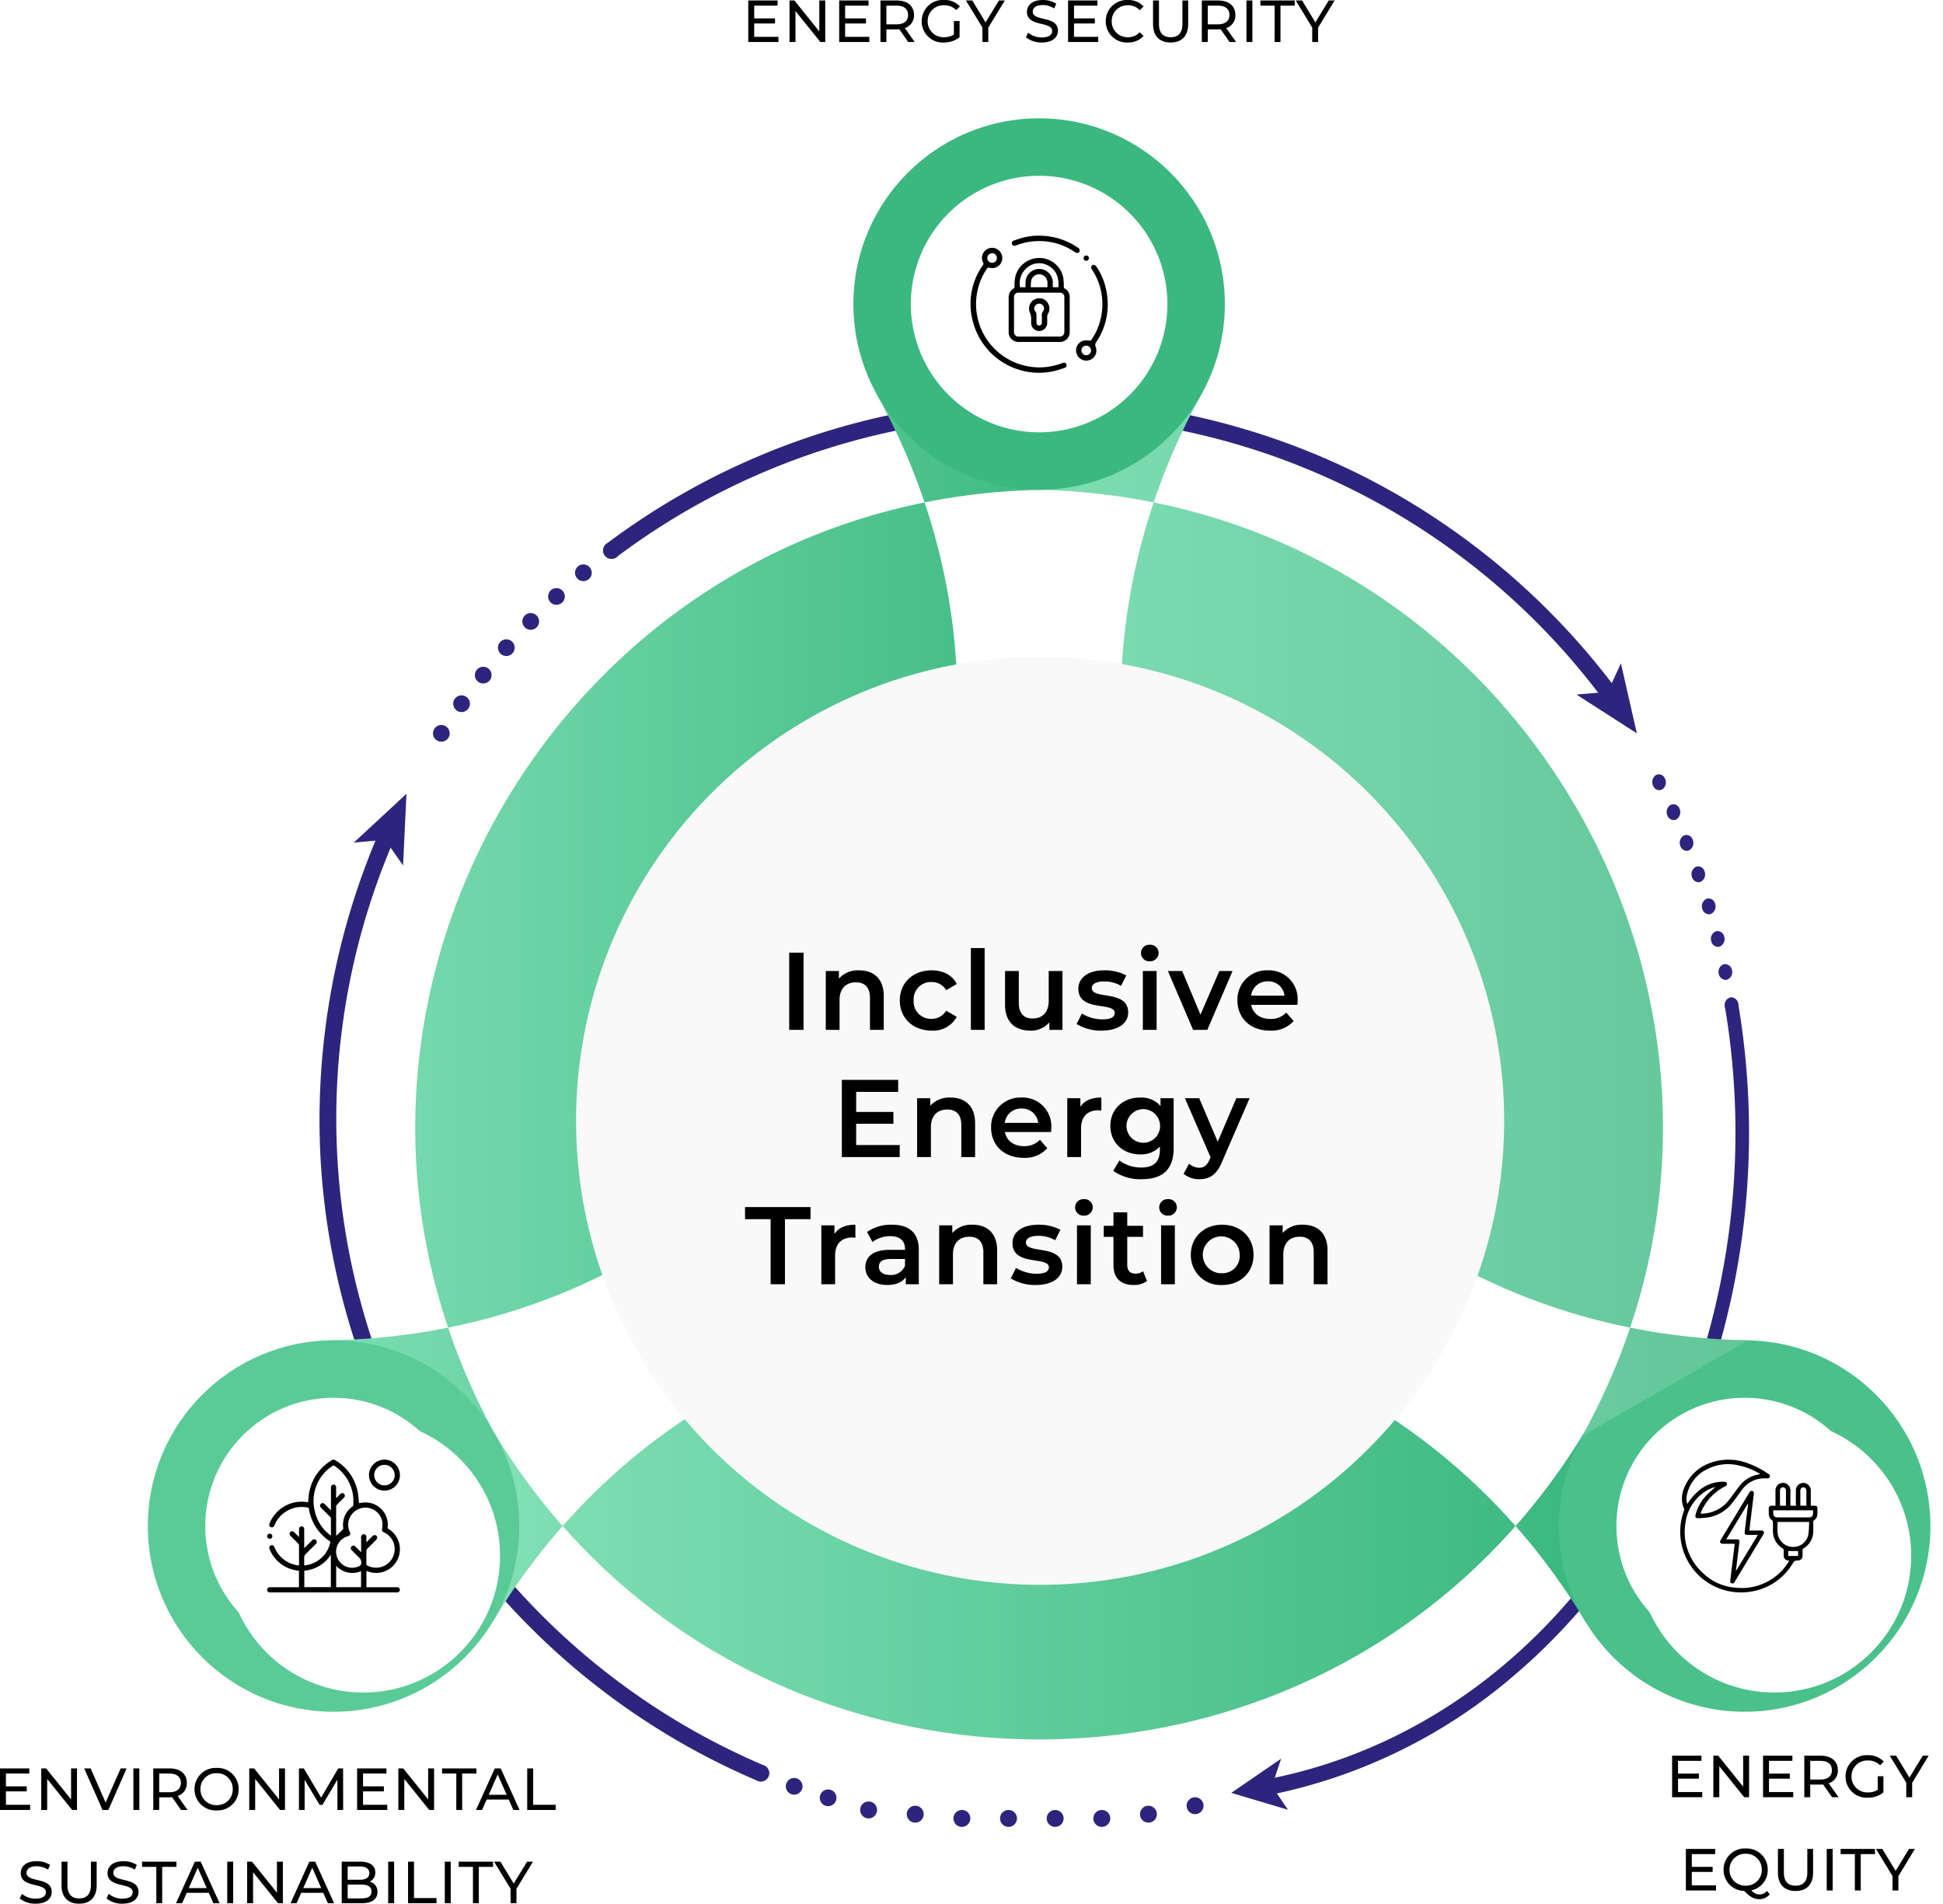 <svg xmlns="http://www.w3.org/2000/svg" xmlns:xlink="http://www.w3.org/1999/xlink" width="458.262" height="449.024" viewBox="0 0 458.262 449.024">
  <defs>
    <linearGradient id="linear-gradient" y1="0.5" x2="1" y2="0.5" gradientUnits="objectBoundingBox">
      <stop offset="0" stop-color="#81e0b5"/>
      <stop offset="1" stop-color="#3bb87f"/>
    </linearGradient>
    <linearGradient id="linear-gradient-3" y1="0.5" x2="1" y2="0.5" gradientUnits="objectBoundingBox">
      <stop offset="0" stop-color="#81e0b5"/>
      <stop offset="1" stop-color="#5fc496"/>
    </linearGradient>
    <linearGradient id="linear-gradient-4" x1="0.955" y1="2.334" x2="0.165" y2="1.355" gradientUnits="objectBoundingBox">
      <stop offset="0" stop-color="#f9f9f9"/>
      <stop offset="1" stop-color="#fff"/>
    </linearGradient>
    <filter id="Ellipse_60" x="45.896" y="327.176" width="79.546" height="79.546" filterUnits="userSpaceOnUse">
      <feOffset dx="7" dy="7" input="SourceAlpha"/>
      <feGaussianBlur stdDeviation="2.5" result="blur"/>
      <feFlood flood-opacity="0.169"/>
      <feComposite operator="in" in2="blur"/>
      <feComposite in="SourceGraphic"/>
    </filter>
    <filter id="Ellipse_62" x="378.716" y="327.176" width="79.546" height="79.546" filterUnits="userSpaceOnUse">
      <feOffset dx="7" dy="7" input="SourceAlpha"/>
      <feGaussianBlur stdDeviation="2.5" result="blur-2"/>
      <feFlood flood-opacity="0.169"/>
      <feComposite operator="in" in2="blur-2"/>
      <feComposite in="SourceGraphic"/>
    </filter>
  </defs>
  <g id="Group_3784" data-name="Group 3784" transform="translate(-78.138 -661.088)">
    <g id="Group_2611" data-name="Group 2611" transform="translate(-70.262 620.773)">
      <g id="ARROW" transform="translate(223.752 134.484)">
        <g id="Group_2583" data-name="Group 2583" transform="translate(0 93.057)">
          <g id="Group_2579" data-name="Group 2579">
            <g id="Group_2576" data-name="Group 2576" transform="translate(0 8.094)">
              <path id="Path_5944" data-name="Path 5944" d="M379.843,675.542a1.959,1.959,0,0,1-.769-.157A169.856,169.856,0,0,1,275.959,527.671a171.226,171.226,0,0,1,13.76-75.824,1.97,1.97,0,0,1,3.617,1.561,165.784,165.784,0,0,0,87.277,218.35,1.97,1.97,0,0,1-.77,3.784Z" transform="translate(-275.758 -450.658)" fill="#2d257d"/>
            </g>
            <g id="Group_2578" data-name="Group 2578" transform="translate(8.096)">
              <g id="Group_2577" data-name="Group 2577">
                <path id="Path_5945" data-name="Path 5945" d="M306.67,432.167l-12.418,11.518,7.378-.673,4.24,6.074Z" transform="translate(-294.252 -432.167)" fill="#2d257d"/>
              </g>
            </g>
          </g>
          <g id="Group_2582" data-name="Group 2582" transform="translate(102.115 229.039)">
            <g id="Group_2580" data-name="Group 2580">
              <path id="Path_5946" data-name="Path 5946" d="M511,959.323a2.3,2.3,0,0,1-.385-.035,2.147,2.147,0,0,1-.368-.114,2.114,2.114,0,0,1-.341-.179,2.634,2.634,0,0,1-.3-.246,1.983,1.983,0,0,1-.578-1.392,1.887,1.887,0,0,1,.039-.385,2.006,2.006,0,0,1,.293-.709,1.807,1.807,0,0,1,.245-.3,2,2,0,0,1,1.777-.538,2.139,2.139,0,0,1,.368.113,1.949,1.949,0,0,1,.341.18,1.939,1.939,0,0,1,.543.547,1.932,1.932,0,0,1,.184.337,2.109,2.109,0,0,1,.149.757,1.983,1.983,0,0,1-.578,1.392,2.036,2.036,0,0,1-.3.246,1.943,1.943,0,0,1-.341.179,2.146,2.146,0,0,1-.368.114A2.3,2.3,0,0,1,511,959.323Z" transform="translate(-509.03 -955.387)" fill="#2d257d"/>
            </g>
            <g id="Group_2581" data-name="Group 2581" transform="translate(7.867 3.106)">
              <path id="Path_5947" data-name="Path 5947" d="M543.215,968.976h0m-6.816.066h0a1.97,1.97,0,0,1-1.3-2.465h0a1.972,1.972,0,0,1,2.465-1.3h0a1.969,1.969,0,0,1,1.3,2.464h0a1.968,1.968,0,0,1-1.878,1.388h0A2.119,2.119,0,0,1,536.4,969.043Zm-8.1-2.74a1.966,1.966,0,0,1-1.173-2.526h0a1.964,1.964,0,0,1,2.526-1.173h0a1.968,1.968,0,0,1,1.173,2.526h0a1.972,1.972,0,0,1-1.852,1.291h0A1.93,1.93,0,0,1,528.3,966.3Z" transform="translate(-527.002 -962.481)" fill="#2d257d"/>
            </g>
          </g>
        </g>
        <g id="Group_2592" data-name="Group 2592" transform="translate(215.037 88.463)">
          <g id="Group_2587" data-name="Group 2587" transform="translate(0 52.643)">
            <g id="Group_2584" data-name="Group 2584" transform="translate(7.338)">
              <path id="Path_5948" data-name="Path 5948" d="M785.461,730.018a1.714,1.714,0,0,1-1.68-1.562,1.83,1.83,0,0,1,1.281-2.155c42.334-8.292,77.477-38.71,96.417-83.454a178.757,178.757,0,0,0,11.375-98.726,1.835,1.835,0,0,1,1.27-2.164A1.677,1.677,0,0,1,896,543.484a183.014,183.014,0,0,1-11.645,101.075c-9.764,23.066-23.667,42.368-41.322,57.368A126.753,126.753,0,0,1,785.647,730,1.434,1.434,0,0,1,785.461,730.018Z" transform="translate(-783.754 -541.931)" fill="#2d257d"/>
            </g>
            <g id="Group_2586" data-name="Group 2586" transform="translate(0 179.537)">
              <g id="Group_2585" data-name="Group 2585">
                <path id="Path_5949" data-name="Path 5949" d="M766.992,960.143l13.393,3.985-3.795-5.545,2.178-6.515Z" transform="translate(-766.992 -952.067)" fill="#2d257d"/>
              </g>
            </g>
          </g>
          <g id="Group_2591" data-name="Group 2591" transform="translate(99.31)">
            <g id="Group_2588" data-name="Group 2588" transform="translate(17.099 52.644)">
              <path id="Path_5950" data-name="Path 5950" d="M1034.625,545.673a1.5,1.5,0,0,1-1.16-.483,2.046,2.046,0,0,1-.545-1.294,2.19,2.19,0,0,1,.011-.367,2.433,2.433,0,0,1,.072-.354,1.821,1.821,0,0,1,.309-.627,1.467,1.467,0,0,1,1.411-.594,1.3,1.3,0,0,1,.3.091,1.392,1.392,0,0,1,.287.155,1.757,1.757,0,0,1,.258.218,2.534,2.534,0,0,1,.215.271,2.147,2.147,0,0,1,.165.316,2.44,2.44,0,0,1,.112.344,2.582,2.582,0,0,1,.049.364,2.045,2.045,0,0,1-.392,1.348A1.489,1.489,0,0,1,1034.625,545.673Z" transform="translate(-1032.917 -541.933)" fill="#2d257d"/>
            </g>
            <g id="Group_2589" data-name="Group 2589" transform="translate(3.389 7.063)">
              <path id="Path_5951" data-name="Path 5951" d="M1013.888,477.786a1.865,1.865,0,0,1,1.174-2.236h0a1.642,1.642,0,0,1,1.937,1.414h0a1.864,1.864,0,0,1-1.174,2.236h0a1.269,1.269,0,0,1-.275.045h0A1.7,1.7,0,0,1,1013.888,477.786Zm-1.78-7.7h0a1.9,1.9,0,0,1,1.078-2.305h0a1.612,1.612,0,0,1,1.99,1.3h0a1.9,1.9,0,0,1-1.074,2.3h0a1.332,1.332,0,0,1-.352.07h0A1.679,1.679,0,0,1,1012.108,470.085Zm-2.1-7.6a1.932,1.932,0,0,1,.974-2.37h0a1.588,1.588,0,0,1,2.044,1.183h0a1.933,1.933,0,0,1-.974,2.37h0a1.441,1.441,0,0,1-.429.1h0A1.66,1.66,0,0,1,1010,462.489Zm-2.425-7.472v0h0a1.961,1.961,0,0,1,.871-2.427h0a1.557,1.557,0,0,1,2.087,1.063h0a1.961,1.961,0,0,1-.871,2.427h0a1.446,1.446,0,0,1-.5.125h0A1.641,1.641,0,0,1,1007.579,455.017Zm-2.741-7.325a1.986,1.986,0,0,1,.765-2.475h0a1.54,1.54,0,0,1,2.13.94h0a2,2,0,0,1-.765,2.479h0a1.388,1.388,0,0,1-.574.162h0A1.623,1.623,0,0,1,1004.838,447.692Zm-3.052-7.161a2.013,2.013,0,0,1,.659-2.519h0a1.514,1.514,0,0,1,2.166.818h0a2.014,2.014,0,0,1-.656,2.518h0a1.4,1.4,0,0,1-.647.2h0A1.615,1.615,0,0,1,1001.786,440.53Z" transform="translate(-1001.597 -437.807)" fill="#2d257d"/>
            </g>
            <g id="Group_2590" data-name="Group 2590">
              <path id="Path_5952" data-name="Path 5952" d="M995.565,425.414a1.5,1.5,0,0,1-1.16-.483,1.834,1.834,0,0,1-.215-.271,2.634,2.634,0,0,1-.168-.315,2.3,2.3,0,0,1-.109-.344,2.152,2.152,0,0,1-.053-.364,2.055,2.055,0,0,1,.392-1.348,1.454,1.454,0,0,1,1.411-.594,1.523,1.523,0,0,1,.3.087,2.006,2.006,0,0,1,.287.158,1.718,1.718,0,0,1,.255.219,2.1,2.1,0,0,1,.153,2.643A1.5,1.5,0,0,1,995.565,425.414Z" transform="translate(-993.856 -421.672)" fill="#2d257d"/>
            </g>
          </g>
        </g>
        <g id="Group_2596" data-name="Group 2596" transform="translate(66.895 0)">
          <g id="Group_2593" data-name="Group 2593">
            <path id="Path_5953" data-name="Path 5953" d="M666.045,291.218a1.969,1.969,0,0,1-1.582-.794,165.783,165.783,0,0,0-232.734-33.591,1.97,1.97,0,0,1-2.372-3.146,169.856,169.856,0,0,1,179.482-15.444,171.223,171.223,0,0,1,58.785,49.829,1.97,1.97,0,0,1-1.579,3.146Z" transform="translate(-428.573 -219.586)" fill="#2d257d"/>
          </g>
          <g id="Group_2595" data-name="Group 2595" transform="translate(229.563 62.29)">
            <g id="Group_2594" data-name="Group 2594">
              <path id="Path_5954" data-name="Path 5954" d="M967.241,378.4l-3.765-16.514-3.106,6.726-7.38.635Z" transform="translate(-952.99 -361.882)" fill="#2d257d"/>
            </g>
          </g>
        </g>
        <g id="Group_2600" data-name="Group 2600" transform="translate(26.769 33.704)">
          <g id="Group_2597" data-name="Group 2597" transform="translate(40.124)">
            <path id="Path_5955" data-name="Path 5955" d="M430.54,300.52a1.919,1.919,0,0,1-.385-.039,2.212,2.212,0,0,1-.368-.109,2.279,2.279,0,0,1-.337-.184,1.805,1.805,0,0,1-.3-.245,2.272,2.272,0,0,1-.245-.3,2.1,2.1,0,0,1-.293-.709,1.9,1.9,0,0,1,0-.77,2.1,2.1,0,0,1,.293-.709,2.272,2.272,0,0,1,.245-.3,1.805,1.805,0,0,1,.3-.245,1.915,1.915,0,0,1,.337-.179,1.876,1.876,0,0,1,.368-.114,1.9,1.9,0,0,1,.77,0,1.789,1.789,0,0,1,.368.114,1.959,1.959,0,0,1,.643.425,2.239,2.239,0,0,1,.241.3,1.844,1.844,0,0,1,.184.341,2.107,2.107,0,0,1,.114.368,2.135,2.135,0,0,1,0,.77,2.107,2.107,0,0,1-.114.368,1.844,1.844,0,0,1-.184.341,2.239,2.239,0,0,1-.241.3,1.805,1.805,0,0,1-.3.245,2.122,2.122,0,0,1-.341.184,2.094,2.094,0,0,1-.368.109A1.887,1.887,0,0,1,430.54,300.52Z" transform="translate(-428.57 -296.58)" fill="#2d257d"/>
          </g>
          <g id="Group_2598" data-name="Group 2598" transform="translate(4.769 5.259)">
            <path id="Path_5956" data-name="Path 5956" d="M348.625,343.043a1.969,1.969,0,0,1-.451-2.749h0a1.97,1.97,0,0,1,2.749-.447h0a1.969,1.969,0,0,1,.451,2.749h0a1.971,1.971,0,0,1-1.6.819h0A1.928,1.928,0,0,1,348.625,343.043Zm5.03-6.8a1.968,1.968,0,0,1-.306-2.767h0a1.969,1.969,0,0,1,2.767-.311h0a1.974,1.974,0,0,1,.311,2.771h0a1.971,1.971,0,0,1-1.541.74h0A1.955,1.955,0,0,1,353.655,336.245Zm5.371-6.536a1.964,1.964,0,0,1-.171-2.78h0a1.972,1.972,0,0,1,2.78-.171h0a1.977,1.977,0,0,1,.171,2.784h0a1.971,1.971,0,0,1-1.475.661h0A1.952,1.952,0,0,1,359.026,329.71Zm5.686-6.255a1.971,1.971,0,0,1-.031-2.788h0a1.975,1.975,0,0,1,2.788-.031h0a1.975,1.975,0,0,1,.026,2.788h0a1.955,1.955,0,0,1-1.405.591h0A1.978,1.978,0,0,1,364.713,323.454Zm6-5.967a1.971,1.971,0,0,1,.105-2.784h0a1.967,1.967,0,0,1,2.784.109h0a1.967,1.967,0,0,1-.109,2.784h0a1.954,1.954,0,0,1-1.335.521h0A1.952,1.952,0,0,1,370.71,317.488Zm6.286-5.66a1.971,1.971,0,0,1,.245-2.775h0a1.971,1.971,0,0,1,2.775.25h0a1.967,1.967,0,0,1-.25,2.775h0a1.985,1.985,0,0,1-1.265.46h0A1.955,1.955,0,0,1,377,311.828Z" transform="translate(-347.804 -308.595)" fill="#2d257d"/>
          </g>
          <g id="Group_2599" data-name="Group 2599" transform="translate(0 43.13)">
            <path id="Path_5957" data-name="Path 5957" d="M338.88,399.043a1.911,1.911,0,0,1-.385-.035,2.228,2.228,0,0,1-.368-.114,2.118,2.118,0,0,1-.341-.18,2.684,2.684,0,0,1-.3-.245,1.805,1.805,0,0,1-.245-.3,1.911,1.911,0,0,1-.179-.337,1.874,1.874,0,0,1-.114-.368,1.917,1.917,0,0,1-.039-.385,1.885,1.885,0,0,1,.039-.385,2.008,2.008,0,0,1,.293-.709,1.8,1.8,0,0,1,.245-.3,2.681,2.681,0,0,1,.3-.245,2.12,2.12,0,0,1,.341-.179,2.225,2.225,0,0,1,.368-.114,2,2,0,0,1,1.777.538,1.8,1.8,0,0,1,.245.3,2.276,2.276,0,0,1,.184.337,2.107,2.107,0,0,1,.149.757,1.965,1.965,0,0,1-1.97,1.965Z" transform="translate(-336.91 -395.107)" fill="#2d257d"/>
          </g>
        </g>
      </g>
      <g id="COLOR" transform="translate(183.262 68.226)">
        <path id="Path_5958" data-name="Path 5958" d="M369.127,739.517c58.405,97.2,199.3,97.2,257.709,0v45.131c-58.406-97.2-199.3-97.2-257.709,0Z" transform="translate(-287.765 -430.045)" fill="url(#linear-gradient)"/>
        <path id="Path_5959" data-name="Path 5959" d="M281.588,440c113.386-1.978,183.838-124,128.86-223.186l39.079,22.563c-113.386,1.98-183.835,124-128.855,223.189Z" transform="translate(-238.546 -151.769)" fill="url(#linear-gradient)"/>
        <circle id="Ellipse_55" data-name="Ellipse 55" cx="43.806" cy="43.806" r="43.806" transform="translate(0 288.231)" fill="#5acb97"/>
        <circle id="Ellipse_56" data-name="Ellipse 56" cx="43.806" cy="43.806" r="43.806" transform="translate(332.82 288.231)" fill="#4ac18b"/>
        <path id="Path_5960" data-name="Path 5960" d="M790.59,462.565c54.98-99.184-15.469-221.209-128.855-223.189l39.079-22.563C645.836,316,716.288,438.021,829.674,440Z" transform="translate(-452.284 -151.769)" fill="url(#linear-gradient-3)"/>
        <circle id="Ellipse_57" data-name="Ellipse 57" cx="43.806" cy="43.806" r="43.806" transform="translate(166.41)" fill="#3bb87f"/>
      </g>
      <g id="Group_2601" data-name="Group 2601" transform="translate(361.206 79.76)">
        <path id="Path_6000" data-name="Path 6000" d="M30.255,0A30.255,30.255,0,1,1,0,30.255,30.255,30.255,0,0,1,30.255,0Z" transform="translate(2.018 2.018)" fill="#fff"/>
      </g>
      <g id="Group_2602" data-name="Group 2602" transform="translate(194.796 367.991)">
        <g transform="matrix(1, 0, 0, 1, -46.4, -327.68)" filter="url(#Ellipse_60)">
          <circle id="Ellipse_60-2" data-name="Ellipse 60" cx="32.273" cy="32.273" r="32.273" transform="translate(46.4 327.68)" fill="url(#linear-gradient-4)"/>
        </g>
        <circle id="Ellipse_61" data-name="Ellipse 61" cx="30.255" cy="30.255" r="30.255" transform="translate(2.018 2.018)" fill="#fff"/>
      </g>
      <g id="Group_2604" data-name="Group 2604" transform="translate(527.616 367.991)">
        <g id="Group_2603" data-name="Group 2603" transform="translate(0)">
          <g transform="matrix(1, 0, 0, 1, -379.22, -327.68)" filter="url(#Ellipse_62)">
            <circle id="Ellipse_62-2" data-name="Ellipse 62" cx="32.273" cy="32.273" r="32.273" transform="translate(379.22 327.68)" fill="#fff"/>
          </g>
          <circle id="Ellipse_63" data-name="Ellipse 63" cx="30.255" cy="30.255" r="30.255" transform="translate(2.018 2.018)" fill="#fff"/>
        </g>
      </g>
      <g id="Group_2605" data-name="Group 2605" transform="translate(284.261 195.227)">
        <circle id="Ellipse_64" data-name="Ellipse 64" cx="109.45" cy="109.45" r="109.45" transform="translate(0 0)" fill="#f9f9f9"/>
        <circle id="Ellipse_65" data-name="Ellipse 65" cx="102.606" cy="102.606" r="102.606" transform="translate(6.844 6.844)" fill="#f9f9f9"/>
      </g>
      <g id="Group_3781" data-name="Group 3781" transform="translate(-284.048 -56.281)">
        <path id="Path_11987" data-name="Path 11987" d="M739.607,213.5h-4.7a2.306,2.306,0,0,1-2.474-2.486c0-2.662,0-5.324,0-7.985a2.326,2.326,0,0,1,1.221-2.161.43.43,0,0,0,.164-.316,10.857,10.857,0,0,1,.185-2.477,5.839,5.839,0,0,1,5.826-4.386,5.777,5.777,0,0,1,5.483,4.678,15.661,15.661,0,0,1,.127,2.166.368.368,0,0,0,.207.366,2.207,2.207,0,0,1,1.185,2.015q.009,4.119,0,8.238A2.286,2.286,0,0,1,744.5,213.5C742.869,213.506,741.238,213.5,739.607,213.5Zm.02-11.617q-2.383,0-4.766,0a1.031,1.031,0,0,0-1.166,1.16q0,4.008,0,8.017a1.049,1.049,0,0,0,1.168,1.17q4.766,0,9.533,0a1.048,1.048,0,0,0,1.167-1.172q0-4.008,0-8.017a1.034,1.034,0,0,0-1.169-1.159Q742.011,201.879,739.628,201.881Zm4.524-1.285c.218-2.364-.613-4.184-2.373-5.089a4.344,4.344,0,0,0-5.014.482,4.727,4.727,0,0,0-1.628,4.6h1.272c0-.4,0-.774,0-1.151a3.22,3.22,0,0,1,6.439.013c0,.375,0,.751,0,1.142Zm-2.574,0c0-.44.03-.86-.006-1.275a1.958,1.958,0,0,0-1.852-1.779,1.914,1.914,0,0,0-1.989,1.571,12.01,12.01,0,0,0-.077,1.483Z" transform="translate(-62.088 -36.249)"/>
        <path id="Path_11988" data-name="Path 11988" d="M665.439,179.477a14.291,14.291,0,0,0-2.423,5.378,14.926,14.926,0,0,0,11.912,17.963,14.761,14.761,0,0,0,8.051-.777,1.075,1.075,0,0,1,.514-.09.562.562,0,0,1,.5.534.593.593,0,0,1-.435.683,26.06,26.06,0,0,1-2.494.765,16.112,16.112,0,0,1-19.205-11.882A15.741,15.741,0,0,1,664.3,178.9a.42.42,0,0,0,.027-.523,2.366,2.366,0,0,1,.4-2.794,2.4,2.4,0,1,1,2.15,4.037,2.69,2.69,0,0,1-.723.013A6.054,6.054,0,0,1,665.439,179.477Zm2.13-2.221a1.126,1.126,0,0,0-1.116-1.129,1.156,1.156,0,0,0-1.148,1.141,1.132,1.132,0,0,0,1.128,1.118A1.109,1.109,0,0,0,667.569,177.256Z" transform="translate(0 -19.809)"/>
        <path id="Path_11989" data-name="Path 11989" d="M861.619,224.43a14.168,14.168,0,0,0,2.365-5.272A14.767,14.767,0,0,0,861.9,207.61a.671.671,0,0,1-.071-.79.534.534,0,0,1,.617-.273.96.96,0,0,1,.488.345,15.656,15.656,0,0,1,2.577,6.992,15.83,15.83,0,0,1-2.543,10.806,1.121,1.121,0,0,0-.163,1.239,2.34,2.34,0,0,1-1.539,3.085,2.393,2.393,0,0,1-3.036-1.757,2.369,2.369,0,0,1,1.9-2.888A7.918,7.918,0,0,1,861.619,224.43Zm-2.182,2.291a1.127,1.127,0,0,0,1.112,1.133,1.159,1.159,0,0,0,1.152-1.138,1.131,1.131,0,0,0-1.126-1.121A1.107,1.107,0,0,0,859.436,226.722Z" transform="translate(-171.924 -47.465)"/>
        <path id="Path_11990" data-name="Path 11990" d="M744.749,152.188a16.108,16.108,0,0,1,9.146,2.852.686.686,0,0,1,.368.736.527.527,0,0,1-.509.478,1.258,1.258,0,0,1-.657-.225,14.64,14.64,0,0,0-4.957-2.178,14.855,14.855,0,0,0-8.7.571c-.088.033-.175.072-.264.1a.649.649,0,0,1-.87-.328.628.628,0,0,1,.419-.854c.8-.268,1.608-.552,2.431-.753A14.692,14.692,0,0,1,744.749,152.188Z" transform="translate(-67.179)"/>
        <path id="Path_11991" data-name="Path 11991" d="M872.829,189.145a.642.642,0,0,1,.638.61.657.657,0,0,1-.636.651.625.625,0,0,1-.624-.649A.61.61,0,0,1,872.829,189.145Z" transform="translate(-184.191 -32.284)"/>
        <path id="Path_11992" data-name="Path 11992" d="M772.9,268.983a2.235,2.235,0,0,1,1.846,1.249,2.368,2.368,0,0,1-.066,2.461,1.094,1.094,0,0,0-.145.491c-.018.536,0,1.073-.008,1.609a1.894,1.894,0,0,1-3.788.006c0-.294,0-.589,0-.884a3.343,3.343,0,0,0-.3-1.565A2.423,2.423,0,0,1,772.9,268.983Zm-.9,4.685c0,.336,0,.672,0,1.008a.637.637,0,1,0,1.26,0c0-.536.015-1.072,0-1.607a1.452,1.452,0,0,1,.317-1.045,1.1,1.1,0,0,0-.192-1.5,1.144,1.144,0,0,0-1.5,0,1.094,1.094,0,0,0-.2,1.5A1.435,1.435,0,0,1,772,273.1C771.993,273.29,772,273.479,772,273.668Z" transform="translate(-95.093 -102.026)"/>
      </g>
      <g id="Group_3782" data-name="Group 3782" transform="translate(-509.231 256.427)">
        <path id="Path_11993" data-name="Path 11993" d="M728.142,153.155c.008-.072.019-.132.019-.191,0-1.529,0-3.058-.007-4.587a.589.589,0,0,0-.172-.359c-.59-.606-1.193-1.2-1.79-1.8a.627.627,0,0,1-.091-.942c.27-.278.629-.25.962.082s.686.7,1.079,1.094c.009-.162.018-.256.018-.349,0-.51,0-1.02,0-1.529a.627.627,0,0,1,.6-.644.619.619,0,0,1,.619.653c0,1.366,0,2.732,0,4.1v.385c.106-.093.173-.147.234-.208.542-.54,1.08-1.083,1.623-1.62a.619.619,0,1,1,.866.868c-.84.846-1.691,1.683-2.522,2.537a.77.77,0,0,0-.192.473c-.021.671-.009,1.342-.009,2.036a6.134,6.134,0,0,0,2.078-.514,6.86,6.86,0,0,0,4.057-4.848.294.294,0,0,0-.134-.378A11.148,11.148,0,0,1,730.5,139.8a.3.3,0,0,0-.279-.286,6.944,6.944,0,0,0-7.807,4.052c-.04.093-.075.19-.123.279a.6.6,0,0,1-.78.284.59.59,0,0,1-.334-.757,7.322,7.322,0,0,1,1.608-2.606,8.045,8.045,0,0,1,7.431-2.506c.039.006.079.01.083.01.082-.765.11-1.532.255-2.277a11.111,11.111,0,0,1,5.386-7.68.679.679,0,0,1,.772.034,11.065,11.065,0,0,1,5.261,7.358c.194.909.229,1.852.335,2.758a13.1,13.1,0,0,1,1.382-.162,5.252,5.252,0,0,1,5.375,5.821.373.373,0,0,0,.213.429,5.6,5.6,0,0,1-2.092,10.313,5.664,5.664,0,0,1-2.852-.318c-.075-.028-.152-.054-.228-.08-.008,0-.02,0-.045.007V158.3h7.055c.082,0,.163,0,.245,0a.611.611,0,0,1-.012,1.221c-.081,0-.163,0-.245,0H721.474a2.285,2.285,0,0,1-.305-.006.611.611,0,0,1,.015-1.213,2.422,2.422,0,0,1,.275,0h6.683v-3.9a8.139,8.139,0,0,1-2.95-.813,8.055,8.055,0,0,1-3.964-4.266.63.63,0,0,1,.287-.9c.347-.142.664.015.844.43A6.916,6.916,0,0,0,727.2,153c.157.041.317.073.477.1S727.981,153.135,728.142,153.155Zm15.9-5.543.1.056a2.57,2.57,0,0,1,.2-.265c.4-.407.8-.816,1.212-1.21a.6.6,0,0,1,1.036.294.871.871,0,0,1-.232.614c-.694.732-1.423,1.431-2.127,2.154a.676.676,0,0,0-.184.417c-.015,1.039,0,2.079-.013,3.119a.376.376,0,0,0,.232.378,4.375,4.375,0,0,0,6.446-3.727,4.248,4.248,0,0,0-2.485-4.06c-.484-.248-.541-.4-.462-.952a5.654,5.654,0,0,0,.064-1.337,4.045,4.045,0,0,0-7.365-1.8,3.969,3.969,0,0,0-.329,3.983.634.634,0,0,1-.449.984c-.048.015-.1.034-.145.049a3.787,3.787,0,1,0,2.653,7.084.855.855,0,0,0,.634-.943,1.462,1.462,0,0,0-.481-1.14c-.618-.561-1.193-1.17-1.778-1.768a.6.6,0,0,1-.018-.874.615.615,0,0,1,.878.006c.091.082.174.172.26.258l1.046,1.057.071-.029v-.323q0-1.544,0-3.089a.705.705,0,0,1,.232-.632.59.59,0,0,1,.633-.078.612.612,0,0,1,.363.59C744.054,146.822,744.047,147.217,744.047,147.612Zm-8.4-1.51c.025-.058.039-.075.039-.093,0-1.325.006-2.65,0-3.975a.508.508,0,0,0-.152-.306c-.483-.5-.977-.983-1.467-1.473-.259-.26-.527-.511-.773-.783a.587.587,0,0,1,.031-.85.622.622,0,0,1,.834,0c.115.1.219.213.327.322l1.208,1.214v-.385c0-1.682,0-3.363,0-5.045a.611.611,0,1,1,1.221-.008c.007.285,0,.571,0,.856v1.632l.079.04c.286-.3.567-.605.859-.9a.619.619,0,1,1,.862.867c-.538.543-1.087,1.076-1.615,1.627a.67.67,0,0,0-.177.416c-.011,2.191-.008,4.382-.007,6.574,0,.082.012.164.019.246l.079.039c.5-.48,1-.956,1.484-1.446a.441.441,0,0,0,.1-.321,5.259,5.259,0,0,1,2.154-5.081.511.511,0,0,0,.2-.333,14.357,14.357,0,0,0-.026-2.132,10.01,10.01,0,0,0-4.295-7.064.476.476,0,0,0-.662.007,9.854,9.854,0,0,0-4.178,10.19A9.714,9.714,0,0,0,735.643,146.1Zm-6.235,8.3v3.872h6.256v-7.638A8.281,8.281,0,0,1,729.408,154.4Zm13.377,3.881v-3.79a5.1,5.1,0,0,1-5.861-1.255v5.045Z" transform="translate(-0.002 -0.029)"/>
        <path id="Path_11994" data-name="Path 11994" d="M920.372,135.472a3.648,3.648,0,1,1,3.666-3.606A3.637,3.637,0,0,1,920.372,135.472Zm0-1.23a2.42,2.42,0,1,0-2.4-2.437A2.42,2.42,0,0,0,920.373,134.242Z" transform="translate(-172.084)"/>
        <path id="Path_11995" data-name="Path 11995" d="M721.242,271.911a.6.6,0,0,1-.6-.6.611.611,0,1,1,1.223-.018A.6.6,0,0,1,721.242,271.911Z" transform="translate(0 -125.06)"/>
      </g>
      <g id="Group_3783" data-name="Group 3783" transform="translate(-57.371 278.238)">
        <path id="Path_11996" data-name="Path 11996" d="M624.526,117.241v-.4c0-1.065-.009-2.131,0-3.2a1.757,1.757,0,0,1,3.079-1.2,1.727,1.727,0,0,1,.434,1.195c-.005,1.087.008,2.174-.008,3.261,0,.278.086.36.351.343.3-.02.605,0,.948,0v-.377c0-1.065,0-2.131,0-3.2a1.76,1.76,0,1,1,3.519-.012c.006,1.065,0,2.131,0,3.2v.39c.323,0,.613,0,.9,0,.5.008.666.176.668.668q0,.62,0,1.239a1.8,1.8,0,0,1-.771,1.505.456.456,0,0,0-.211.43c.009.717.013,1.435,0,2.152a4.657,4.657,0,0,1-2.27,4.047.464.464,0,0,0-.263.462c.018.412.01.826,0,1.239a1.059,1.059,0,0,1-1.153,1.163,1.112,1.112,0,0,0-1.147.686,13.985,13.985,0,0,1-9.956,6.669,14.321,14.321,0,0,1-15.7-19.11.633.633,0,0,0,.033-.427,5.892,5.892,0,0,1-.076-4.691,10.18,10.18,0,0,1,5.981-6.042,12.506,12.506,0,0,1,9.07-.022,20.74,20.74,0,0,1,4.96,2.561.539.539,0,0,1,.28.658c-.1.3-.34.368-.623.353a8.015,8.015,0,0,0-2.549.257,6.653,6.653,0,0,0-3.536,2.637c-.748.987-1.453,2.007-2.224,2.975a8.965,8.965,0,0,1-6.417,3.436c-.508.048-1.018.074-1.529.093-.56.02-.788-.26-.649-.8a10.278,10.278,0,0,1,2.381-4.395c.646-.713,1.4-1.329,2.1-1.988.045-.042.094-.081.209-.178a6.958,6.958,0,0,0-2.356,1.026A10.4,10.4,0,0,0,603.3,121.2a13.03,13.03,0,0,0,4.009,11.811,12.316,12.316,0,0,0,7.659,3.536,13,13,0,0,0,12.679-6.122c.046-.068.079-.146.127-.238-.155-.022-.284-.035-.41-.059a1.086,1.086,0,0,1-.9-1.048c-.01-.467.011-.936-.012-1.4a.506.506,0,0,0-.194-.353,4.777,4.777,0,0,1-2.335-4.219c-.008-.685.009-1.37-.01-2.054a.586.586,0,0,0-.2-.392,1.948,1.948,0,0,1-.77-1.516c-.015-.434-.009-.87,0-1.3a.532.532,0,0,1,.577-.6C623.838,117.23,624.153,117.241,624.526,117.241Zm-3.592-7.483c-.142-.086-.249-.157-.36-.219a16.343,16.343,0,0,0-5.1-1.89,10.7,10.7,0,0,0-6.915.89,8.721,8.721,0,0,0-4.953,6.282,4.083,4.083,0,0,0,.1,2c.068-.093.115-.149.154-.211a12.668,12.668,0,0,1,2.216-2.595,8.682,8.682,0,0,1,6.2-2.435c.532.017.748.131.8.444.061.4-.241.534-.524.689a12.018,12.018,0,0,0-5.3,5.393c-.148.309-.264.633-.41.989.192,0,.32.007.449,0a8.248,8.248,0,0,0,6.261-3.207c.775-.993,1.495-2.029,2.263-3.027a7.454,7.454,0,0,1,3.825-2.8C620.05,109.944,620.474,109.865,620.934,109.757Zm11.529,11.3h-7.444c0,.9-.068,1.778.014,2.646a3.643,3.643,0,0,0,3.312,3.226,3.607,3.607,0,0,0,3.9-2.743A22.7,22.7,0,0,0,632.462,121.053Zm-8.47-2.743v.513c0,.881.269,1.154,1.14,1.154q3.567,0,7.134,0a2.8,2.8,0,0,0,.422-.023.794.794,0,0,0,.68-.69c.027-.31.006-.623.006-.953Zm7.8-1.091c.008-.1.02-.185.021-.269q0-1.612,0-3.224c0-.511-.28-.828-.715-.827s-.711.316-.712.829q0,1.612,0,3.224c0,.084.012.168.02.267Zm-4.819.016c.01-.106.023-.179.023-.253,0-1.108,0-2.216,0-3.325a.7.7,0,0,0-.676-.759.676.676,0,0,0-.728.707c-.018,1.14-.012,2.281,0,3.422a.27.27,0,0,0,.174.2C626.157,117.245,626.557,117.236,626.969,117.236Zm2.884,10.684h-2.329v1.158h2.329Z" transform="translate(0 0)"/>
        <path id="Path_11997" data-name="Path 11997" d="M680.924,172.031c.935,0,1.825,0,2.714,0,.26,0,.507.013.657.263.16.268.028.5-.111.726q-3.355,5.543-6.708,11.087c-.028.047-.055.093-.085.139a.515.515,0,0,1-.647.237.485.485,0,0,1-.327-.57q.151-1.31.31-2.619.309-2.553.62-5.106c.039-.323.078-.646.122-1.008-.12-.006-.232-.015-.344-.015-.815,0-1.63,0-2.446,0-.6,0-.821-.4-.511-.91q3.392-5.615,6.788-11.229a.555.555,0,0,1,.672-.319c.268.075.391.3.346.684-.156,1.326-.323,2.65-.484,3.975C681.3,168.9,681.117,170.443,680.924,172.031Zm-.3-6.281-.081-.016-5.068,8.381c.89,0,1.7,0,2.519,0a.526.526,0,0,1,.584.643c-.131,1.132-.275,2.262-.414,3.394q-.2,1.67-.406,3.341l.055.022,5.106-8.441h-2.36c-.622,0-.8-.173-.728-.777.176-1.509.369-3.016.553-4.525C680.469,167.1,680.547,166.425,680.626,165.751Z" transform="translate(-62.562 -48.954)"/>
      </g>
      <path id="Path_12001" data-name="Path 12001" d="M15.272,25h3.38V6.8h-3.38Zm16.51-14.04A6.037,6.037,0,0,0,27,12.91V11.116H23.9V25h3.25V17.98c0-2.782,1.56-4.186,3.874-4.186,2.08,0,3.3,1.2,3.3,3.666V25h3.25V17.044C37.58,12.858,35.11,10.96,31.782,10.96ZM48.864,25.182a6.312,6.312,0,0,0,5.928-3.25l-2.5-1.456A3.929,3.929,0,0,1,48.838,22.4a4.061,4.061,0,0,1-4.212-4.342,4.075,4.075,0,0,1,4.212-4.342A3.929,3.929,0,0,1,52.3,15.64l2.5-1.456c-1.066-2.106-3.224-3.224-5.928-3.224-4.394,0-7.514,2.938-7.514,7.1S44.47,25.182,48.864,25.182ZM58.12,25h3.25V5.708H58.12ZM76.476,11.116v7.02c0,2.782-1.534,4.186-3.8,4.186-2.054,0-3.25-1.2-3.25-3.718V11.116H66.18v7.93c0,4.186,2.418,6.136,5.98,6.136a5.672,5.672,0,0,0,4.472-1.95V25h3.094V11.116ZM88.93,25.182c3.9,0,6.292-1.69,6.292-4.29,0-5.434-8.58-2.938-8.58-5.746,0-.91.936-1.56,2.912-1.56a7.6,7.6,0,0,1,3.978,1.04l1.248-2.47a11.05,11.05,0,0,0-5.2-1.2c-3.744,0-6.11,1.716-6.11,4.342,0,5.538,8.58,3.042,8.58,5.694,0,.962-.858,1.534-2.912,1.534A9.342,9.342,0,0,1,84.3,21.152l-1.248,2.47A11.031,11.031,0,0,0,88.93,25.182ZM100.318,8.828A2,2,0,0,0,102.4,6.8a1.935,1.935,0,0,0-2.08-1.872,1.954,1.954,0,1,0,0,3.9ZM98.68,25h3.25V11.116H98.68Zm18.044-13.884-4.446,10.3-4.316-10.3h-3.38L110.536,25h3.354l5.954-13.884Zm18.46,7.02a6.771,6.771,0,0,0-7.02-7.176,6.9,6.9,0,0,0-7.176,7.1c0,4.134,3.016,7.124,7.67,7.124a7.037,7.037,0,0,0,5.59-2.262l-1.742-2a4.975,4.975,0,0,1-3.77,1.508c-2.418,0-4.108-1.3-4.5-3.328h10.894C135.158,18.786,135.184,18.4,135.184,18.136Zm-7.02-4.576a3.779,3.779,0,0,1,3.926,3.38h-7.878A3.837,3.837,0,0,1,128.164,13.56Zm-97.1,38.606V47.148h8.788V44.366H31.067V39.634h9.906V36.8H27.687V55h13.65V52.166ZM53.323,40.96a6.037,6.037,0,0,0-4.784,1.95V41.116H45.445V55h3.25V47.98c0-2.782,1.56-4.186,3.874-4.186,2.08,0,3.3,1.2,3.3,3.666V55h3.25V47.044C59.121,42.858,56.651,40.96,53.323,40.96Zm23.764,7.176a6.771,6.771,0,0,0-7.02-7.176,6.9,6.9,0,0,0-7.176,7.1c0,4.134,3.016,7.124,7.67,7.124a7.037,7.037,0,0,0,5.59-2.262l-1.742-2a4.975,4.975,0,0,1-3.77,1.508c-2.418,0-4.108-1.3-4.5-3.328H77.035C77.061,48.786,77.087,48.4,77.087,48.136Zm-7.02-4.576a3.78,3.78,0,0,1,3.926,3.38H66.115A3.837,3.837,0,0,1,70.067,43.56Zm13.884-.416V41.116H80.857V55h3.25V48.266c0-2.834,1.56-4.29,4.03-4.29a4.126,4.126,0,0,1,.754.078V40.96C86.577,40.96,84.887,41.688,83.951,43.144Zm18.9-2.028v1.846a6.011,6.011,0,0,0-4.81-2c-3.978,0-7.02,2.652-7.02,6.682s3.042,6.734,7.02,6.734A6.112,6.112,0,0,0,102.7,52.53v.728c0,2.808-1.352,4.212-4.42,4.212a8.387,8.387,0,0,1-5.122-1.664L91.7,58.25a11.035,11.035,0,0,0,6.76,1.976c4.862,0,7.488-2.288,7.488-7.332V41.116Zm-4.316,10.5a3.96,3.96,0,1,1,4.212-3.978A3.936,3.936,0,0,1,98.537,51.62Zm22.2-10.5-4.394,10.27-4.368-10.27H108.6l6.058,13.936-.234.546c-.624,1.378-1.3,1.924-2.444,1.924a3.521,3.521,0,0,1-2.392-.962l-1.3,2.392a5.746,5.746,0,0,0,3.718,1.274c2.314,0,4.082-.962,5.356-4.108l6.5-15ZM10.891,85h3.38V69.66H20.3V66.8H4.859v2.86h6.032ZM25.945,73.144V71.116H22.851V85H26.1V78.266c0-2.834,1.56-4.29,4.03-4.29a4.126,4.126,0,0,1,.754.078V70.96C28.571,70.96,26.881,71.688,25.945,73.144ZM39.517,70.96a9.762,9.762,0,0,0-5.876,1.716l1.274,2.366a6.873,6.873,0,0,1,4.212-1.378c2.314,0,3.458,1.118,3.458,3.016v.208H39c-4.212,0-5.772,1.82-5.772,4.134,0,2.418,2,4.16,5.174,4.16,2.08,0,3.588-.676,4.368-1.872V85h3.068V76.862C45.835,72.858,43.521,70.96,39.517,70.96Zm-.442,11.856c-1.664,0-2.652-.754-2.652-1.924,0-1.014.6-1.846,2.808-1.846h3.354v1.612A3.539,3.539,0,0,1,39.075,82.816ZM58.523,70.96a6.037,6.037,0,0,0-4.784,1.95V71.116H50.645V85h3.25V77.98c0-2.782,1.56-4.186,3.874-4.186,2.08,0,3.3,1.2,3.3,3.666V85h3.25V77.044C64.321,72.858,61.851,70.96,58.523,70.96ZM73.395,85.182c3.9,0,6.292-1.69,6.292-4.29,0-5.434-8.58-2.938-8.58-5.746,0-.91.936-1.56,2.912-1.56A7.6,7.6,0,0,1,78,74.626l1.248-2.47a11.05,11.05,0,0,0-5.2-1.2c-3.744,0-6.11,1.716-6.11,4.342,0,5.538,8.58,3.042,8.58,5.694,0,.962-.858,1.534-2.912,1.534a9.342,9.342,0,0,1-4.836-1.378l-1.248,2.47A11.031,11.031,0,0,0,73.395,85.182ZM84.783,68.828a2,2,0,0,0,2.08-2.028,1.935,1.935,0,0,0-2.08-1.872,1.954,1.954,0,1,0,0,3.9ZM83.145,85H86.4V71.116h-3.25Zm15.6-3.068a2.922,2.922,0,0,1-1.82.572c-1.248,0-1.924-.728-1.924-2.08v-6.6h3.718v-2.6H95V68.048h-3.25V71.22H89.463v2.6h2.288V80.5c0,3.068,1.742,4.68,4.784,4.68a5.107,5.107,0,0,0,3.12-.936Zm5.876-13.1A2,2,0,0,0,106.7,66.8a1.935,1.935,0,0,0-2.08-1.872,1.954,1.954,0,1,0,0,3.9ZM102.983,85h3.25V71.116h-3.25Zm14.4.182c4.316,0,7.41-2.964,7.41-7.124s-3.094-7.1-7.41-7.1c-4.264,0-7.384,2.938-7.384,7.1A7.009,7.009,0,0,0,117.387,85.182Zm0-2.782a4.347,4.347,0,1,1,4.134-4.342A4.038,4.038,0,0,1,117.387,82.4Zm19.058-11.44a6.037,6.037,0,0,0-4.784,1.95V71.116h-3.094V85h3.25V77.98c0-2.782,1.56-4.186,3.874-4.186,2.08,0,3.3,1.2,3.3,3.666V85h3.25V77.044C142.243,72.858,139.773,70.96,136.445,70.96Z" transform="translate(319.262 258.227)"/>
    </g>
    <circle id="Ellipse_224" data-name="Ellipse 224" cx="2" cy="2" r="2" transform="translate(281 1086)" fill="#2d257d"/>
    <circle id="Ellipse_225" data-name="Ellipse 225" cx="2" cy="2" r="2" transform="translate(292 1087)" fill="#2d257d"/>
    <circle id="Ellipse_226" data-name="Ellipse 226" cx="2" cy="2" r="2" transform="translate(303 1088)" fill="#2d257d"/>
    <circle id="Ellipse_231" data-name="Ellipse 231" cx="2" cy="2" r="2" transform="translate(336 1088)" fill="#2d257d"/>
    <circle id="Ellipse_227" data-name="Ellipse 227" cx="2" cy="2" r="2" transform="translate(314 1088)" fill="#2d257d"/>
    <circle id="Ellipse_230" data-name="Ellipse 230" cx="2" cy="2" r="2" transform="translate(347 1087)" fill="#2d257d"/>
    <circle id="Ellipse_228" data-name="Ellipse 228" cx="2" cy="2" r="2" transform="translate(325 1088)" fill="#2d257d"/>
    <circle id="Ellipse_229" data-name="Ellipse 229" cx="2" cy="2" r="2" transform="translate(358 1085)" fill="#2d257d"/>
    <path id="Path_12000" data-name="Path 12000" d="M-66.983-1.218V-4.382h4.914v-1.19h-4.914v-3.01h5.516V-9.8h-6.916V0h7.112V-1.218ZM-51.625-9.8v7.308L-57.5-9.8h-1.148V0h1.4V-7.308L-51.373,0h1.148V-9.8Zm6.09,8.582V-4.382h4.914v-1.19h-4.914v-3.01h5.516V-9.8h-6.916V0h7.112V-1.218ZM-29.127,0l-2.324-3.29a3.093,3.093,0,0,0,2.156-3.094c0-2.128-1.54-3.416-4.088-3.416H-37.2V0h1.4V-2.982h2.422c.21,0,.42-.014.616-.028L-30.653,0Zm-4.3-4.172H-35.8v-4.41h2.38c1.792,0,2.73.8,2.73,2.2S-31.633-4.172-33.425-4.172Zm13.538,2.408a4.147,4.147,0,0,1-2.3.63A3.721,3.721,0,0,1-26.075-4.9a3.708,3.708,0,0,1,3.906-3.766,3.885,3.885,0,0,1,2.842,1.134l.868-.868a4.912,4.912,0,0,0-3.766-1.512A4.972,4.972,0,0,0-27.475-4.9,4.965,4.965,0,0,0-22.253.112a5.792,5.792,0,0,0,3.71-1.246V-4.956h-1.344ZM-7.875-9.8H-9.261l-3.15,5.166L-15.547-9.8h-1.5l3.892,6.384V0h1.386V-3.388ZM.861.112c2.59,0,3.794-1.288,3.794-2.786,0-3.6-5.936-2.1-5.936-4.494,0-.854.714-1.554,2.38-1.554a5.061,5.061,0,0,1,2.688.8l.462-1.12A5.766,5.766,0,0,0,1.1-9.912c-2.576,0-3.752,1.288-3.752,2.8,0,3.64,5.936,2.128,5.936,4.522,0,.854-.728,1.512-2.422,1.512A5.044,5.044,0,0,1-2.373-2.212L-2.891-1.12A5.817,5.817,0,0,0,.861.112Zm7.588-1.33V-4.382h4.914v-1.19H8.449v-3.01h5.516V-9.8H7.049V0h7.112V-1.218ZM21.119.112a4.863,4.863,0,0,0,3.738-1.54l-.91-.882a3.644,3.644,0,0,1-2.758,1.176A3.7,3.7,0,0,1,17.339-4.9a3.7,3.7,0,0,1,3.85-3.766A3.631,3.631,0,0,1,23.947-7.5l.91-.882a4.843,4.843,0,0,0-3.724-1.526A4.957,4.957,0,0,0,15.939-4.9,4.953,4.953,0,0,0,21.119.112Zm10.108,0c2.59,0,4.144-1.5,4.144-4.34V-9.8H34.013v5.516c0,2.17-1.008,3.15-2.772,3.15s-2.758-.98-2.758-3.15V-9.8h-1.4v5.572C27.083-1.386,28.651.112,31.227.112ZM46.669,0,44.345-3.29A3.093,3.093,0,0,0,46.5-6.384c0-2.128-1.54-3.416-4.088-3.416H38.591V0h1.4V-2.982h2.422c.21,0,.42-.014.616-.028L45.143,0Zm-4.3-4.172h-2.38v-4.41h2.38c1.792,0,2.73.8,2.73,2.2S44.163-4.172,42.371-4.172ZM49.119,0h1.4V-9.8h-1.4Zm6.636,0h1.386V-8.582H60.5V-9.8H52.4v1.218h3.36ZM69.909-9.8H68.523l-3.15,5.166L62.237-9.8h-1.5l3.892,6.384V0h1.386V-3.388Z" transform="translate(323 671)"/>
    <path id="Path_11999" data-name="Path 11999" d="M-28.091-1.218V-4.382h4.914v-1.19h-4.914v-3.01h5.516V-9.8h-6.916V0h7.112V-1.218ZM-12.733-9.8v7.308L-18.613-9.8h-1.148V0h1.4V-7.308L-12.481,0h1.148V-9.8Zm6.09,8.582V-4.382h4.914v-1.19H-6.643v-3.01h5.516V-9.8H-8.043V0H-.931V-1.218ZM9.765,0,7.441-3.29A3.093,3.093,0,0,0,9.6-6.384C9.6-8.512,8.057-9.8,5.509-9.8H1.687V0h1.4V-2.982H5.509c.21,0,.42-.014.616-.028L8.239,0Zm-4.3-4.172H3.087v-4.41h2.38c1.792,0,2.73.8,2.73,2.2S7.259-4.172,5.467-4.172ZM19.005-1.764a4.147,4.147,0,0,1-2.3.63A3.721,3.721,0,0,1,12.817-4.9a3.708,3.708,0,0,1,3.906-3.766,3.885,3.885,0,0,1,2.842,1.134l.868-.868a4.912,4.912,0,0,0-3.766-1.512A4.972,4.972,0,0,0,11.417-4.9,4.965,4.965,0,0,0,16.639.112a5.792,5.792,0,0,0,3.71-1.246V-4.956H19.005ZM31.017-9.8H29.631l-3.15,5.166L23.345-9.8h-1.5l3.892,6.384V0h1.386V-3.388Zm-55.86,30.582V17.618h4.914v-1.19h-4.914v-3.01h5.516V12.2h-6.916V22h7.112V20.782ZM-7.119,22.1a2.322,2.322,0,0,1-1.792.84,2.538,2.538,0,0,1-1.876-.98A4.868,4.868,0,0,0-6.937,17.1a4.965,4.965,0,0,0-5.194-5.012A4.981,4.981,0,0,0-17.353,17.1a4.943,4.943,0,0,0,4.858,5c1.372,1.414,2.338,1.946,3.57,1.946A3.156,3.156,0,0,0-6.461,22.9Zm-8.834-5a3.7,3.7,0,0,1,3.822-3.766A3.688,3.688,0,0,1-8.337,17.1a3.688,3.688,0,0,1-3.794,3.766A3.7,3.7,0,0,1-15.953,17.1ZM-.385,22.112c2.59,0,4.144-1.5,4.144-4.34V12.2H2.4v5.516c0,2.17-1.008,3.15-2.772,3.15s-2.758-.98-2.758-3.15V12.2h-1.4v5.572C-4.529,20.614-2.961,22.112-.385,22.112ZM6.979,22h1.4V12.2h-1.4Zm6.636,0H15V13.418h3.36V12.2H10.255v1.218h3.36Zm14.154-9.8H26.383l-3.15,5.166L20.1,12.2H18.6l3.892,6.384V22h1.386V18.612Z" transform="translate(502 1085)"/>
    <path id="Path_11998" data-name="Path 11998" d="M-63.462-1.218V-4.382h4.914v-1.19h-4.914v-3.01h5.516V-9.8h-6.916V0h7.112V-1.218ZM-48.1-9.8v7.308L-53.984-9.8h-1.148V0h1.4V-7.308L-47.852,0H-46.7V-9.8Zm11.7,0-3.556,8.05L-43.484-9.8H-45L-40.684,0H-39.3L-35-9.8Zm3,9.8H-32V-9.8h-1.4Zm12.768,0L-22.96-3.29A3.093,3.093,0,0,0-20.8-6.384c0-2.128-1.54-3.416-4.088-3.416h-3.822V0h1.4V-2.982h2.422c.21,0,.42-.014.616-.028L-22.162,0Zm-4.3-4.172h-2.38v-4.41h2.38c1.792,0,2.73.8,2.73,2.2S-23.142-4.172-24.934-4.172ZM-13.762.112A4.965,4.965,0,0,0-8.568-4.9a4.965,4.965,0,0,0-5.194-5.012A4.981,4.981,0,0,0-18.984-4.9,4.981,4.981,0,0,0-13.762.112Zm0-1.246A3.686,3.686,0,0,1-17.584-4.9a3.686,3.686,0,0,1,3.822-3.766A3.679,3.679,0,0,1-9.968-4.9,3.679,3.679,0,0,1-13.762-1.134ZM.952-9.8v7.308L-4.928-9.8H-6.076V0h1.4V-7.308L1.2,0H2.352V-9.8ZM16.072,0l-.014-9.8H14.91L10.878-2.912,6.79-9.8H5.642V0H6.986V-7.1L10.528-1.19h.644l3.542-5.95L14.728,0Zm4.69-1.218V-4.382h4.914v-1.19H20.762v-3.01h5.516V-9.8H19.362V0h7.112V-1.218ZM36.12-9.8v7.308L30.24-9.8H29.092V0h1.4V-7.308L36.372,0H37.52V-9.8ZM42.756,0h1.386V-8.582H47.5V-9.8H39.4v1.218h3.36ZM56.21,0h1.47L53.228-9.8H51.842L47.4,0h1.442l1.078-2.45h5.208Zm-5.8-3.57,2.114-4.8,2.114,4.8ZM59.486,0h6.706V-1.218H60.886V-9.8h-1.4ZM-56.455,22.112c2.59,0,3.794-1.288,3.794-2.786,0-3.6-5.936-2.1-5.936-4.494,0-.854.714-1.554,2.38-1.554a5.061,5.061,0,0,1,2.688.8l.462-1.12a5.766,5.766,0,0,0-3.15-.868c-2.576,0-3.752,1.288-3.752,2.8,0,3.64,5.936,2.128,5.936,4.522,0,.854-.728,1.512-2.422,1.512a5.044,5.044,0,0,1-3.234-1.134l-.518,1.092A5.817,5.817,0,0,0-56.455,22.112Zm10.248,0c2.59,0,4.144-1.5,4.144-4.34V12.2h-1.358v5.516c0,2.17-1.008,3.15-2.772,3.15s-2.758-.98-2.758-3.15V12.2h-1.4v5.572C-50.351,20.614-48.783,22.112-46.207,22.112Zm10.22,0c2.59,0,3.794-1.288,3.794-2.786,0-3.6-5.936-2.1-5.936-4.494,0-.854.714-1.554,2.38-1.554a5.061,5.061,0,0,1,2.688.8l.462-1.12a5.766,5.766,0,0,0-3.15-.868c-2.576,0-3.752,1.288-3.752,2.8,0,3.64,5.936,2.128,5.936,4.522,0,.854-.728,1.512-2.422,1.512a5.044,5.044,0,0,1-3.234-1.134l-.518,1.092A5.817,5.817,0,0,0-35.987,22.112ZM-27.993,22h1.386V13.418h3.36V12.2h-8.106v1.218h3.36Zm13.454,0h1.47l-4.452-9.8h-1.386L-23.345,22H-21.9l1.078-2.45h5.208Zm-5.8-3.57,2.114-4.8,2.114,4.8ZM-11.263,22h1.4V12.2h-1.4ZM.455,12.2v7.308L-5.425,12.2H-6.573V22h1.4V14.692L.707,22H1.855V12.2ZM12.467,22h1.47L9.485,12.2H8.1L3.661,22H5.1l1.078-2.45h5.208Zm-5.8-3.57,2.114-4.8,2.114,4.8Zm15.666-1.512a2.323,2.323,0,0,0,1.316-2.184c0-1.582-1.26-2.534-3.514-2.534h-4.4V22h4.676c2.478,0,3.752-.966,3.752-2.646A2.368,2.368,0,0,0,22.337,16.918Zm-2.324-3.584c1.428,0,2.24.532,2.24,1.568s-.812,1.568-2.24,1.568h-2.87V13.334Zm.35,7.532h-3.22V17.6h3.22c1.554,0,2.394.5,2.394,1.638S21.917,20.866,20.363,20.866ZM26.691,22h1.4V12.2h-1.4Zm4.69,0h6.706V20.782H32.781V12.2h-1.4Zm8.666,0h1.4V12.2h-1.4Zm6.636,0h1.386V13.418h3.36V12.2H43.323v1.218h3.36Zm14.154-9.8H59.451L56.3,17.366,53.165,12.2h-1.5l3.892,6.384V22h1.386V18.612Z" transform="translate(143 1088)"/>
  </g>
</svg>
